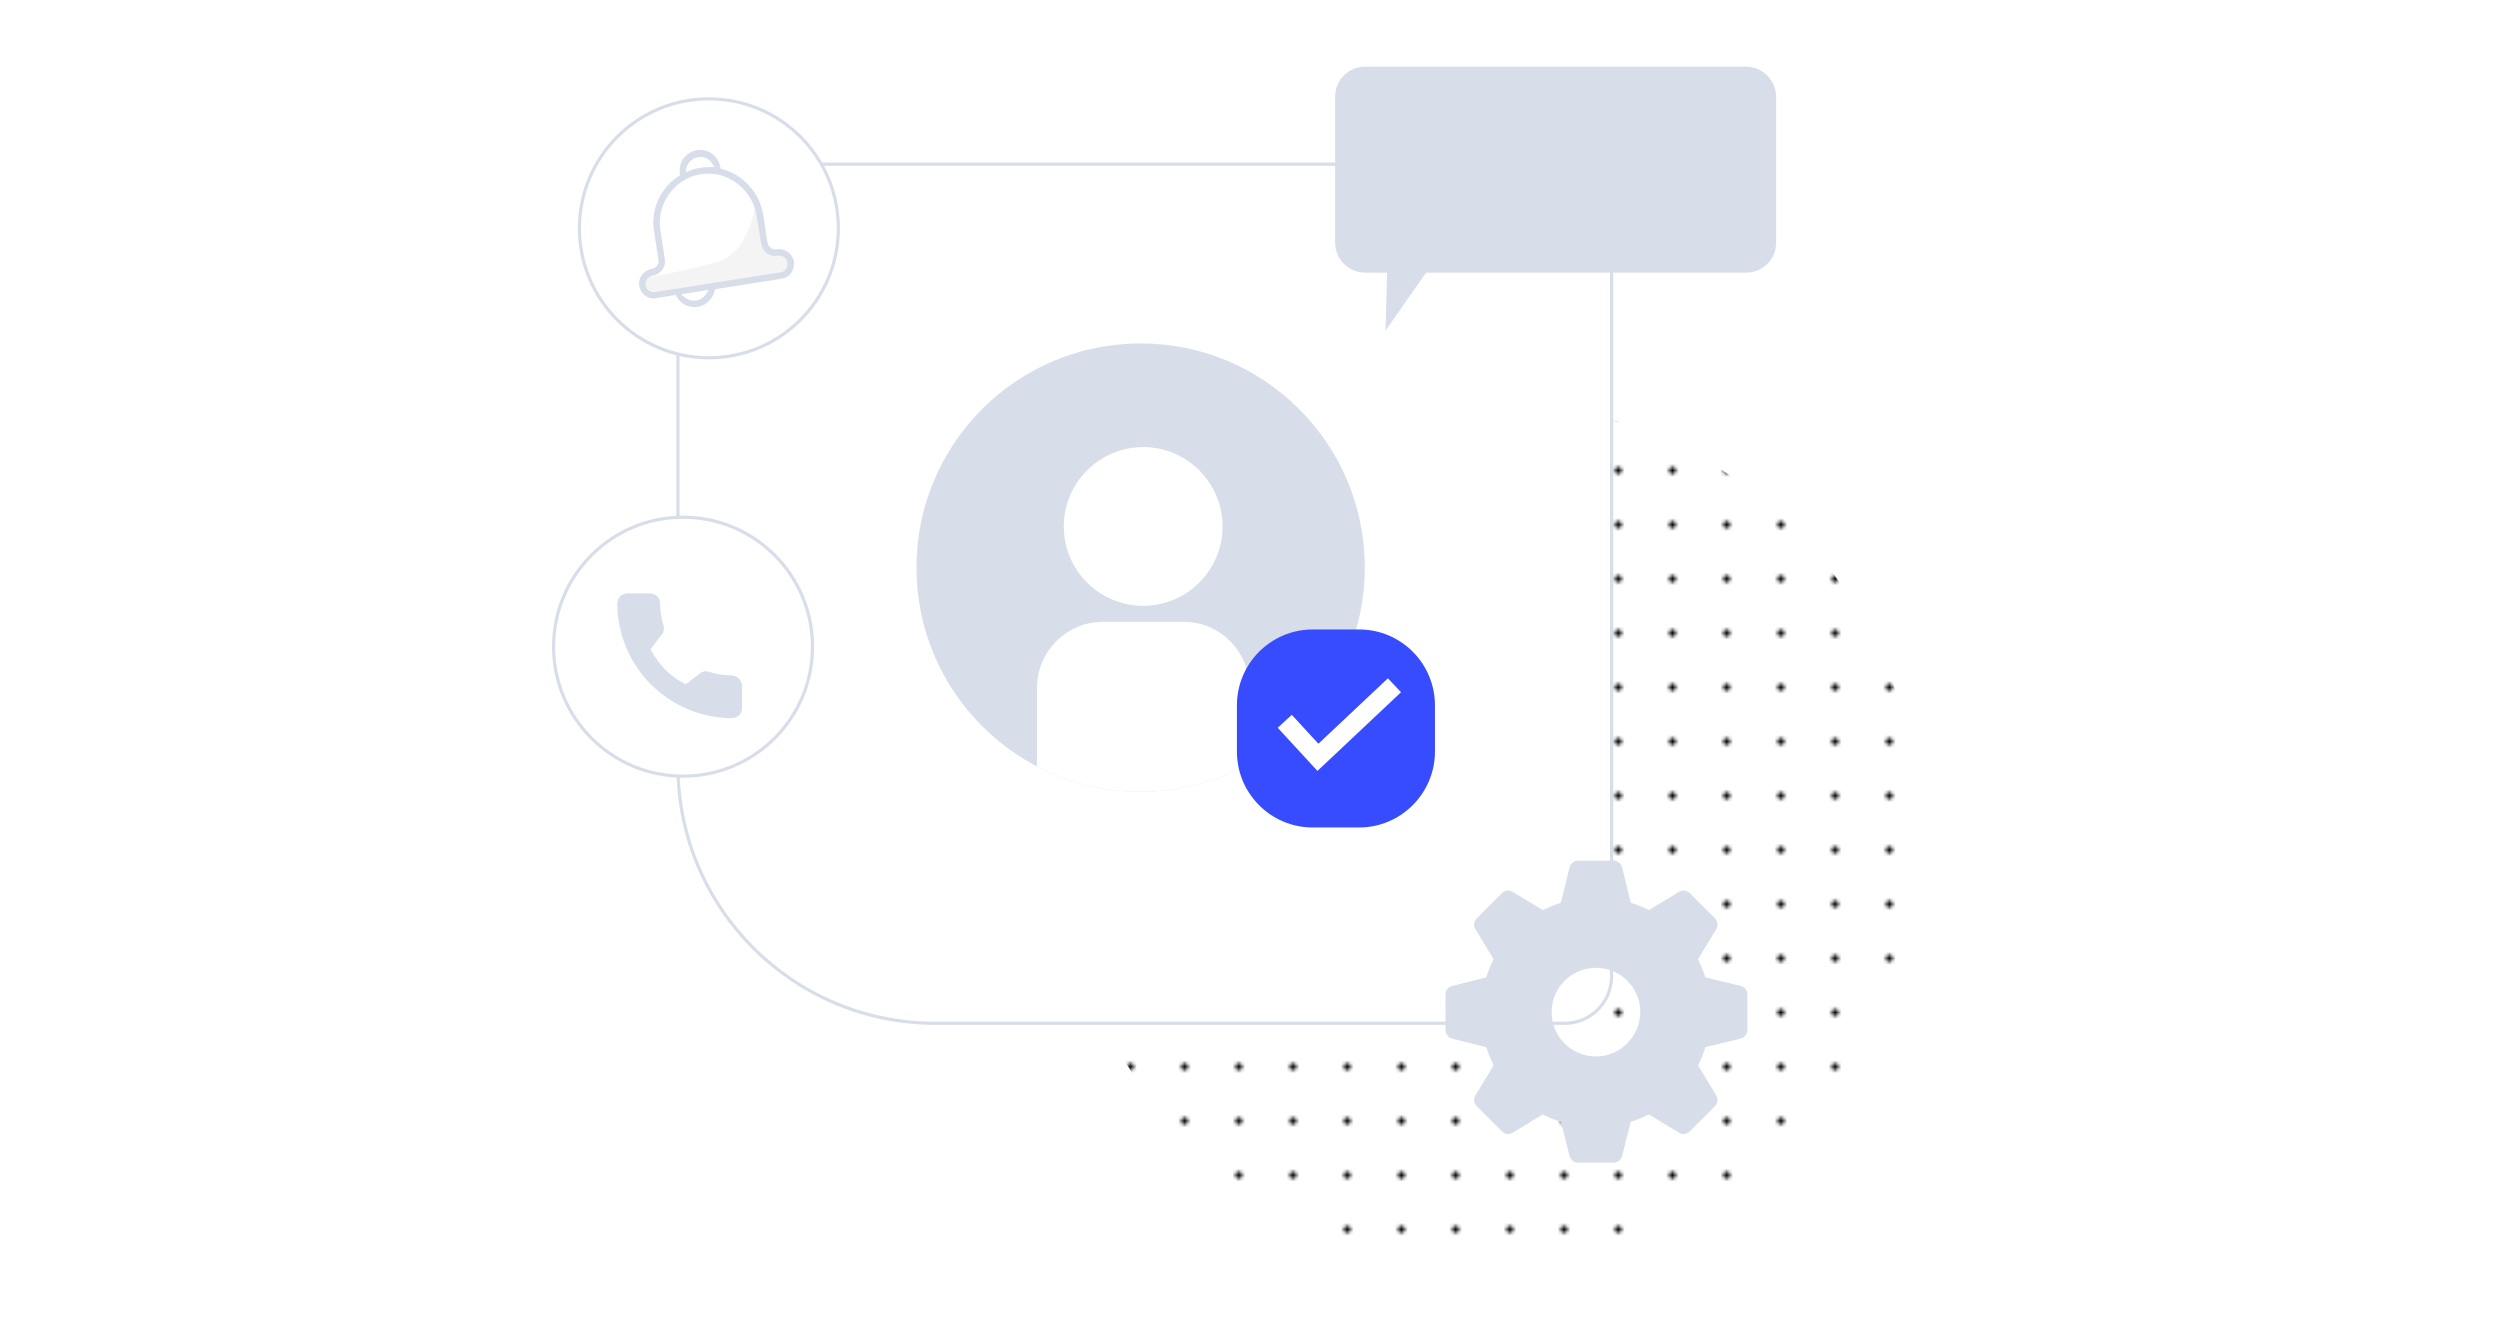 <?xml version="1.0" encoding="utf-8"?>
<!-- Generator: Adobe Illustrator 22.0.1, SVG Export Plug-In . SVG Version: 6.00 Build 0)  -->
<svg version="1.1" id="Layer_1" xmlns="http://www.w3.org/2000/svg" xmlns:xlink="http://www.w3.org/1999/xlink" x="0px" y="0px"
	 viewBox="0 0 784 421" style="enable-background:new 0 0 784 421;" xml:space="preserve">
<style type="text/css">
	.st0{fill:none;}
	.st1{fill:url(#SVGID_2_);}
	.st2{fill:#FFFFFF;stroke:#D8DDEA;stroke-miterlimit:10;}
	.st3{fill:#D8DDEA;}
	.st4{clip-path:url(#SVGID_4_);}
	.st5{fill:#FFFFFF;}
	.st6{fill:#374BFF;}
	.st7{fill:none;stroke:#FFFFFF;stroke-width:6;stroke-miterlimit:10;}
	.st8{fill:#F4F4F4;}
</style>
<pattern  y="480" width="17" height="17" patternUnits="userSpaceOnUse" id="SVGID_1_" viewBox="0 -17 17 17" style="overflow:visible;">
	<g>
		<rect y="-17" class="st0" width="17" height="17"/>
		<g>
			<rect y="-17" class="st0" width="17" height="17"/>
			<circle cx="8.5" cy="-8.5" r="1.1"/>
		</g>
	</g>
</pattern>
<g>
	<pattern  id="SVGID_2_" xlink:href="#SVGID_1_" patternTransform="matrix(1 0 0 -1 5344 -12215.98)">
	</pattern>
	<circle class="st1" cx="467" cy="261" r="135"/>
	<path class="st2" d="M490.7,320.9H293.3c-44.6,0-80.7-36.1-80.7-80.7V66.1c0-8,6.5-14.6,14.6-14.6h263.6c8,0,14.6,6.5,14.6,14.6
		v240.2C505.3,314.4,498.8,320.9,490.7,320.9z"/>
	<circle class="st3" cx="357.7" cy="178" r="70.3"/>
	<g>
		<g>
			<defs>
				<circle id="SVGID_3_" cx="357.7" cy="178" r="70.3"/>
			</defs>
			<clipPath id="SVGID_4_">
				<use xlink:href="#SVGID_3_"  style="overflow:visible;"/>
			</clipPath>
			<g class="st4">
				<g>
					<g>
						<g>
							<path class="st5" d="M371.2,195h-25.3c-11.4,0-20.7,9.3-20.7,20.7v41.9c0,2.3,1.9,4.1,4.1,4.1h58.4c2.3,0,4.1-1.9,4.1-4.1
								v-41.9C391.8,204.3,382.6,195,371.2,195z"/>
						</g>
					</g>
				</g>
				<g>
					<g>
						<g>
							<path class="st5" d="M358.5,140.2c-13.7,0-24.9,11.2-24.9,24.9c0,9.3,5.1,17.4,12.7,21.7c3.6,2,7.7,3.2,12.2,3.2
								c4.4,0,8.6-1.2,12.2-3.2c7.6-4.3,12.7-12.4,12.7-21.7C383.4,151.4,372.2,140.2,358.5,140.2z"/>
						</g>
					</g>
				</g>
			</g>
		</g>
	</g>
	<path class="st6" d="M426.2,259.5h-14.5c-13.2,0-23.8-10.7-23.8-23.8v-14.5c0-13.2,10.7-23.8,23.8-23.8h14.5
		c13.2,0,23.8,10.7,23.8,23.8v14.5C450,248.8,439.3,259.5,426.2,259.5z"/>
	<polyline class="st7" points="402.9,226.2 413.3,237.5 437.3,214.9 	"/>
	<g>
		<circle class="st2" cx="222.3" cy="71.6" r="40.6"/>
		<g>
			<path class="st8" d="M236.9,64c0,0-1.8,15.5-12.3,18.3s-23,5-23,5l-1.2,1.7l3.1,3.6l42.2-6.7l2.5-3.7l-1.5-1.7
				c0,0-4.4-0.7-5.1-0.6c-0.7,0.1-0.6-2.1-0.6-2.1l-2.6-12.6L236.9,64z"/>
			<path class="st3" d="M249,82.1c0-0.3-0.1-0.5-0.2-0.8c-0.8-2.2-3-3.5-5.3-3.1c-1.3,0.2-2.5-0.7-2.8-2l-1.3-8.6
				c-1.1-7-6.1-12.7-12.9-14.6l-0.5-0.1l-0.1-0.5c-0.3-1.7-1.2-3.2-2.6-4.2c-1.4-1-3.1-1.4-4.8-1.1c-3.4,0.6-5.8,3.8-5.3,7.3
				l0.1,0.5l-0.4,0.3c-5.8,3.7-8.9,10.5-7.8,17.3l1.4,9.1c0.2,1.3-0.7,2.5-2,2.7c-2.3,0.3-4.1,2.3-4.1,4.6c0,2.5,2,4.7,4.6,4.7l0,0
				c0.3,0,0.5,0,0.8-0.1l6.1-1l0.3,0.5c1.7,3.1,5.6,4.2,8.7,2.5c1.6-0.9,2.8-2.5,3.2-4.3l0.1-0.5l21-3.3c1.2-0.2,2.3-0.9,3-1.9
				C248.8,84.6,249.1,83.3,249,82.1L249,82.1z M215.3,52.5c0.5-1.7,1.9-2.9,3.6-3.2c0.2,0,0.5-0.1,0.7-0.1c1.5,0,2.9,0.7,3.7,2
				l0.8,1.2h-1.5c-0.7,0-1.3,0-2,0.1s-1.4,0.2-2,0.3c-0.1,0-0.2,0-0.2,0.1h-0.2c-0.6,0.1-1.1,0.3-1.6,0.5L215,54L215.3,52.5z
				 M221.2,92.5c-0.8,1.1-2.2,1.8-3.6,1.8l0,0l0,0c-0.9,0-1.9-0.3-2.6-0.9l-1.5-1.1l8.8-1.4L221.2,92.5z M246.6,84.2
				c-0.4,0.7-1.1,1.1-1.8,1.2l-39.4,6.2c-0.1,0-0.3,0-0.4,0c-0.6,0-1.2-0.2-1.7-0.6c-0.6-0.5-0.9-1.2-0.9-2c0.1-1.3,1.1-2.4,2.4-2.6
				c2.4-0.4,4.1-2.7,3.7-5.1l-1.4-9.1c-1-6.3,2.1-12.7,7.7-15.8l0.1-0.1c1.8-1,3.8-1.6,5.9-1.8c0.6-0.1,1.3-0.1,1.9,0h0.3
				c0.6,0,1.3,0.1,1.9,0.2h0.1c6.4,1.4,11.4,6.7,12.3,13.2l1.4,8.6c0.4,2.4,2.7,4.1,5.1,3.7c1.2-0.2,2.5,0.4,3,1.6
				C247.1,82.7,247,83.5,246.6,84.2z"/>
		</g>
	</g>
	<g>
		<circle class="st2" cx="214.2" cy="202.8" r="40.6"/>
		<g>
			<g>
				<path class="st3" d="M229.4,211.8c-2.4,0-4.8-0.4-7-1.1c-1.1-0.4-2.3-0.1-3,0.6l-4.4,3.3c-5.1-2.7-8.3-6-11-11l3.3-4.3
					c0.8-0.8,1.1-2,0.8-3.1c-0.7-2.3-1.1-4.6-1.1-7c0-1.7-1.4-3.1-3.1-3.1h-7.2c-1.7,0-3.1,1.4-3.1,3.1c0,19.8,16.1,36,36,36
					c1.7,0,3.1-1.4,3.1-3.1v-7.2C232.5,213.2,231.1,211.8,229.4,211.8z"/>
			</g>
		</g>
	</g>
	<path class="st3" d="M547.5,20.9H428.1c-5.2,0-9.4,4.2-9.4,9.4v45.8c0,5.2,4.2,9.4,9.4,9.4h6.9l-0.5,18.2l12.7-18.2h100.4
		c5.2,0,9.4-4.2,9.4-9.4V30.3C556.9,25.1,552.7,20.9,547.5,20.9z"/>
	<g>
		<g>
			<g>
				<path class="st3" d="M545.9,309.2l-11.1-2.7c-0.6-1.9-1.4-3.8-2.3-5.7l5.7-9.4c0.7-1.1,0.5-2.5-0.4-3.4l-7.9-7.9
					c-0.9-0.9-2.3-1.1-3.4-0.4l-9.4,5.7c-1.8-0.9-3.7-1.7-5.7-2.3l-2.7-11.1c-0.3-1.2-1.4-2.1-2.7-2.1h-11.1c-1.3,0-2.4,0.9-2.7,2.1
					l-2.7,11.1c-1.9,0.6-3.8,1.4-5.7,2.3l-9.4-5.7c-1.1-0.7-2.5-0.5-3.4,0.4l-7.9,7.9c-0.9,0.9-1.1,2.3-0.4,3.4l5.7,9.4
					c-0.9,1.8-1.7,3.7-2.3,5.7l-10.7,2.7c-1.2,0.3-2.1,1.4-2.1,2.7V323c0,1.3,0.9,2.4,2.1,2.7l10.7,2.7c0.6,1.9,1.4,3.8,2.3,5.7
					l-5.7,9.4c-0.7,1.1-0.5,2.5,0.4,3.4l7.9,7.9c0.9,0.9,2.3,1.1,3.4,0.4l9.4-5.7c1.8,0.9,3.7,1.7,5.7,2.3l2.7,10.7
					c0.3,1.2,1.4,2.1,2.7,2.1H506c1.3,0,2.4-0.9,2.7-2.1l2.7-10.7c1.9-0.6,3.8-1.4,5.7-2.3l9.4,5.7c1.1,0.7,2.5,0.5,3.4-0.4l7.9-7.9
					c0.9-0.9,1.1-2.3,0.4-3.4l-5.7-9.4c0.9-1.8,1.7-3.7,2.3-5.7l11.1-2.7c1.2-0.3,2.1-1.4,2.1-2.7v-11.1
					C548,310.6,547.1,309.5,545.9,309.2z M500.5,331.3c-7.7,0-13.9-6.2-13.9-13.9c0-7.7,6.2-13.9,13.9-13.9
					c7.7,0,13.9,6.2,13.9,13.9C514.3,325.1,508.1,331.3,500.5,331.3z"/>
			</g>
		</g>
	</g>
</g>
</svg>
